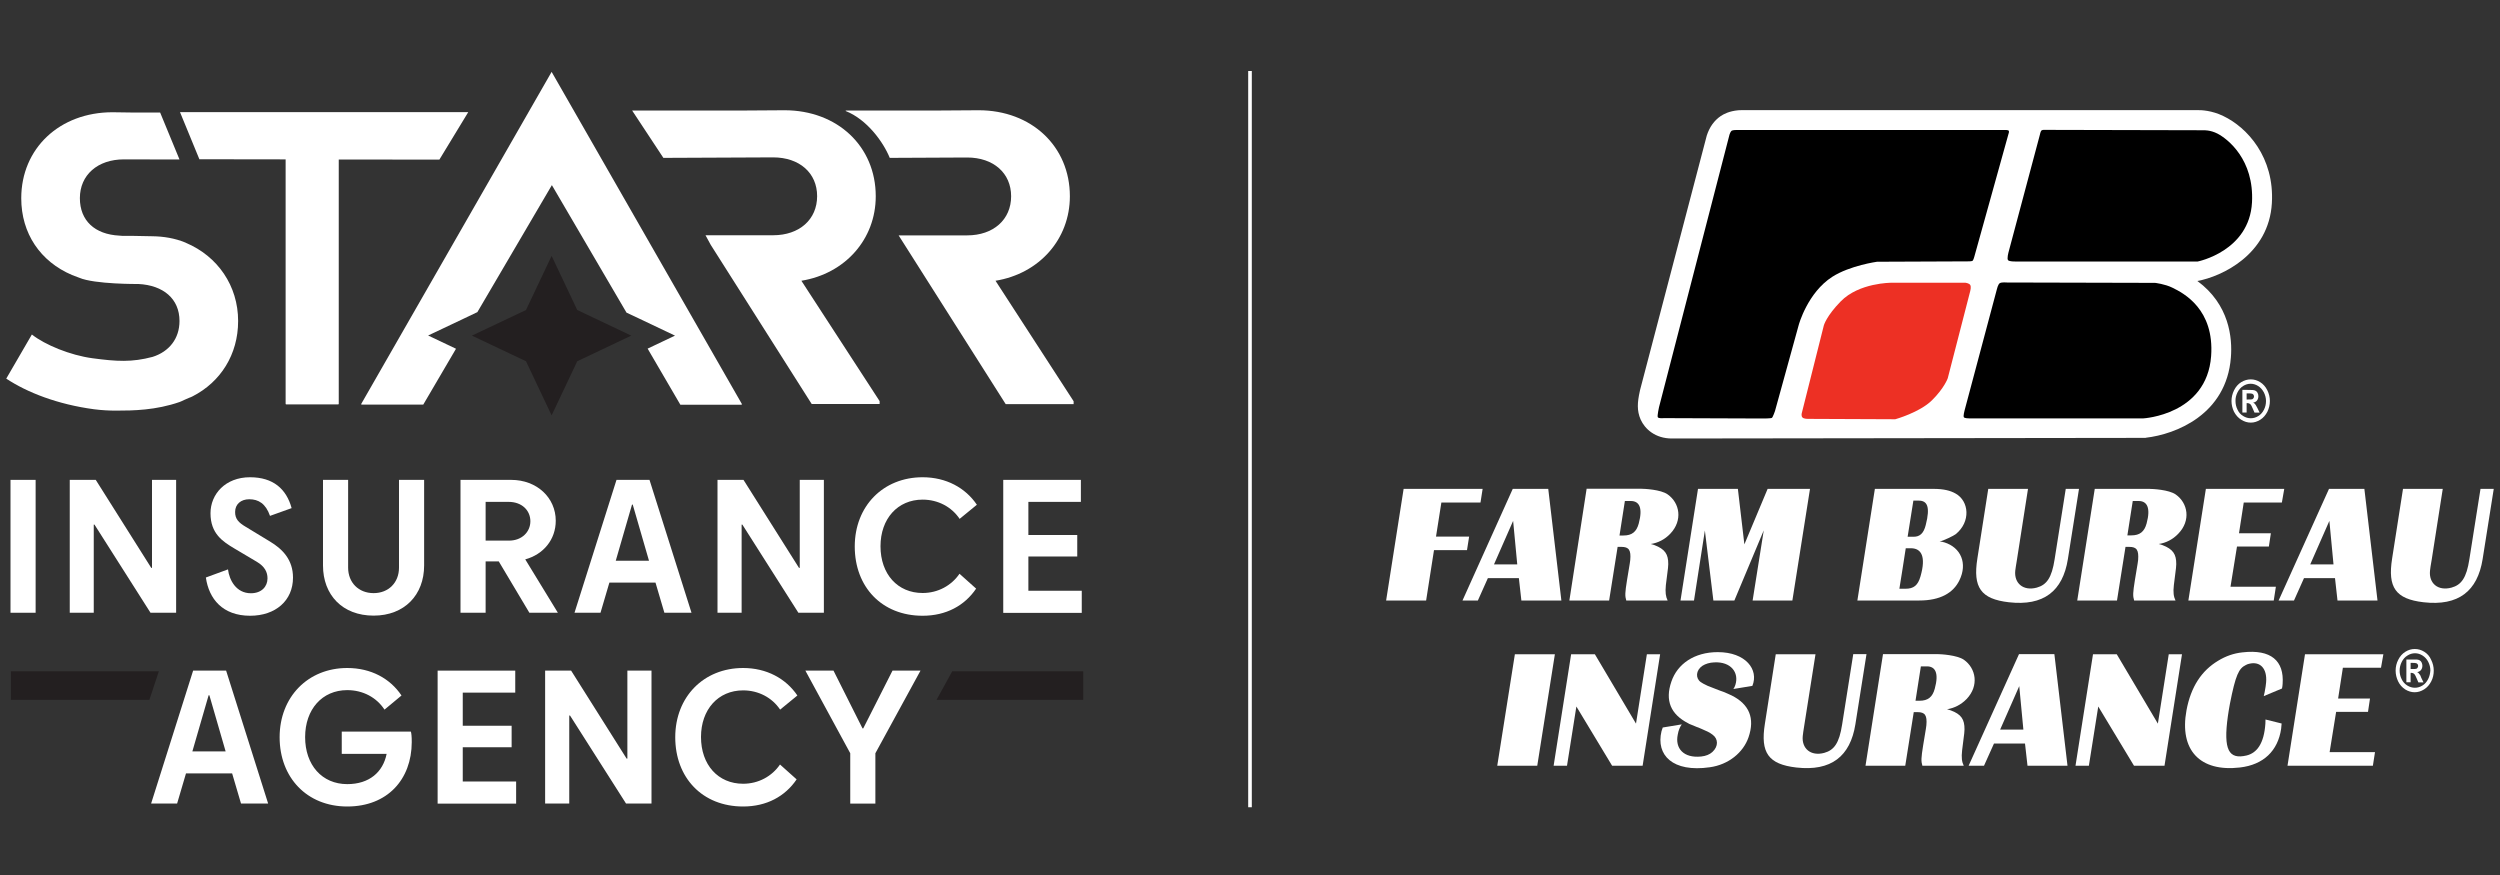 <?xml version="1.0" encoding="utf-8"?>
<!-- Generator: Adobe Illustrator 27.5.0, SVG Export Plug-In . SVG Version: 6.00 Build 0)  -->
<svg version="1.1" id="Layer_1" xmlns="http://www.w3.org/2000/svg" xmlns:xlink="http://www.w3.org/1999/xlink" x="0px" y="0px"
	 viewBox="0 0 200 70" style="enable-background:new 0 0 200 70;" xml:space="preserve">
<rect x="0" y="0" width="200" height="70" fill="#333333" stroke="none"/>
<style type="text/css">
	.st0{fill:#FFFFFF;}
	.st1{fill:#231F20;}
	.st2{fill:#ED3024;}
	.st3{fill:none;stroke:#FFFFFF;stroke-width:0.29;stroke-miterlimit:10;}
</style>
<g>
	<g>
		<path class="st0" d="M15.42,31.7c2.22-1.14,3.63-3.33,3.63-6.02c0-2.82-1.64-5.18-4.17-6.25c-0.02-0.01-0.04-0.02-0.06-0.03
			c-0.83-0.34-1.73-0.49-2.63-0.5l-1.56-0.03H9.8c-0.09,0-0.16-0.01-0.25-0.02c-1.97-0.1-3.16-1.2-3.16-3c0-1.85,1.42-3.1,3.52-3.1
			l4.45,0.01L12.81,9h-2.38L9,8.98c-4.23,0-7.3,2.89-7.3,6.88c0,2.82,1.53,5.06,4.06,6.14c0.19,0.08,0.39,0.14,0.58,0.22
			c1.23,0.53,4.74,0.5,4.74,0.5c1.97,0.1,3.28,1.17,3.28,2.96c0,1.41-0.83,2.45-2.15,2.87c-1.66,0.44-2.86,0.37-4.81,0.11
			c-1.78-0.24-3.8-1.07-4.85-1.9L0.5,30.29c1.68,1.11,4.11,2.06,7.02,2.45c0.62,0.08,1.21,0.11,1.76,0.11c1.4,0,3.18-0.03,5.09-0.69
			c0.14-0.05,0.25-0.11,0.38-0.17c0.13-0.05,0.26-0.11,0.39-0.17C15.23,31.79,15.33,31.75,15.42,31.7z"/>
		<path class="st0" d="M71.18,12.63l6.19-0.03c2.11,0,3.52,1.25,3.52,3.1c0,1.87-1.42,3.13-3.52,3.13h-5.48l8.54,13.46l0.03,0.04
			h5.43v-0.23l-6.25-9.64c3.51-0.57,5.95-3.33,5.95-6.76c0-3.99-3.07-6.88-7.3-6.88l-2.99,0.02h-7.63l-0.02,0.04
			C69.35,9.55,70.66,11.35,71.18,12.63z"/>
		<path class="st0" d="M22.89,32.35h4.17c0.02,0,0.04-0.02,0.04-0.04V12.76l8.05,0.01l2.31-3.8H14.4l1.55,3.77l6.9,0.01v19.55
			C22.85,32.33,22.87,32.35,22.89,32.35z"/>
		<path class="st0" d="M64.11,22.46c3.51-0.57,5.95-3.33,5.95-6.76c0-3.99-3.07-6.88-7.3-6.88l-2.99,0.02h-9.2l2.5,3.79l8.78-0.04
			c2.11,0,3.52,1.25,3.52,3.1c0,1.87-1.42,3.13-3.52,3.13h-5.41l0.42,0.77l8.05,12.69l0.03,0.04h5.43v-0.23L64.11,22.46z"/>
		<polygon class="st1" points="46.18,24.8 44.13,20.47 42.08,24.8 37.75,26.85 42.08,28.9 44.13,33.23 46.18,28.9 50.5,26.85 		"/>
		<path class="st0" d="M44.13,5.75L28.9,32.31c-0.01,0.03,0,0.06,0.04,0.06h4.92l2.62-4.47l-2.23-1.06l2.85-1.35l1.09-0.52
			l5.96-10.16l5.97,10.2l1.02,0.48L54,26.85l-2.19,1.04l2.62,4.49h4.88c0.03,0,0.05-0.03,0.04-0.06L44.13,5.75z"/>
		<path class="st0" d="M0.84,38.39h2.01v10.63H0.84V38.39z"/>
		<path class="st0" d="M12.04,49.02l-4.48-7.05H7.5v7.05H5.58V38.39h2.08l4.44,7.04h0.06v-7.04h1.93v10.63H12.04z"/>
		<path class="st0" d="M19.65,42.14l1.96,1.19c1.01,0.61,1.83,1.46,1.83,2.88c0,1.84-1.4,3.05-3.43,3.05c-2.2,0-3.3-1.35-3.54-3.06
			l1.77-0.65c0.1,0.85,0.65,1.91,1.83,1.91c0.86,0,1.33-0.54,1.33-1.19c0-0.48-0.2-0.94-0.86-1.33l-1.77-1.05
			c-0.96-0.57-1.93-1.2-1.93-2.83c0-1.53,1.19-2.88,3.16-2.88c1.86,0,2.91,0.94,3.33,2.47l-1.73,0.62
			c-0.34-0.98-0.92-1.33-1.66-1.33c-0.67,0-1.13,0.4-1.13,1.01C18.8,41.51,19.09,41.81,19.65,42.14z"/>
		<path class="st0" d="M33.93,45.24c0,2.35-1.57,4.01-4.04,4.01c-2.5,0-4.05-1.66-4.05-4.01v-6.85h2.01v7.02
			c0,1.2,0.84,2.04,2.04,2.04c1.19,0,2.03-0.84,2.03-2.04v-7.02h2.01V45.24z"/>
		<path class="st0" d="M39.9,44.91h-1.05v4.11h-2.01V38.39h4.05c2.07,0,3.57,1.43,3.57,3.27c0,1.5-0.98,2.69-2.44,3.09l2.61,4.27
			h-2.28L39.9,44.91z M42.43,41.7c0-0.86-0.67-1.55-1.74-1.55h-1.84v3.1h1.84C41.77,43.26,42.43,42.53,42.43,41.7z"/>
		<path class="st0" d="M49.32,38.39h2.64l3.36,10.63h-2.17l-0.71-2.41h-3.69l-0.71,2.41h-2.08L49.32,38.39z M49.26,44.86h2.66
			l-1.3-4.49h-0.06L49.26,44.86z"/>
		<path class="st0" d="M63.87,49.02l-4.48-7.05h-0.06v7.05h-1.93V38.39h2.08l4.44,7.04h0.06v-7.04h1.93v10.63H63.87z"/>
		<path class="st0" d="M76.77,41.51c-0.64-0.96-1.73-1.54-2.96-1.54c-2,0-3.37,1.53-3.37,3.73c0,2.23,1.37,3.74,3.37,3.74
			c1.23,0,2.31-0.6,2.95-1.54l1.33,1.19c-0.92,1.36-2.4,2.17-4.28,2.17c-3.27,0-5.43-2.31-5.43-5.54s2.27-5.54,5.43-5.54
			c1.88,0,3.42,0.84,4.34,2.2L76.77,41.51z"/>
		<path class="st0" d="M80.26,38.39h6.21v1.76h-4.2v2.65h3.91v1.72h-3.91v2.74h4.27v1.77h-6.28V38.39z"/>
		<path class="st0" d="M15.45,53.65h2.64l3.36,10.63h-2.17l-0.71-2.41h-3.69l-0.71,2.41h-2.08L15.45,53.65z M15.39,60.11h2.66
			l-1.3-4.49h-0.06L15.39,60.11z"/>
		<path class="st0" d="M27.34,58.53h5.53c0.04,0.13,0.07,0.37,0.07,0.84c-0.01,3-1.96,5.15-5.16,5.15c-3.22,0-5.41-2.31-5.41-5.54
			c0-3.23,2.27-5.54,5.41-5.54c1.9,0,3.43,0.84,4.34,2.2l-1.36,1.13c-0.64-0.98-1.73-1.56-2.98-1.56c-2.01,0-3.37,1.54-3.37,3.76
			c0,2.23,1.35,3.76,3.37,3.76c1.76,0,2.86-0.96,3.15-2.42h-3.59V58.53z"/>
		<path class="st0" d="M35.01,53.65h6.21v1.76h-4.2v2.65h3.91v1.72h-3.91v2.74h4.27v1.77h-6.28V53.65z"/>
		<path class="st0" d="M50.08,64.28l-4.48-7.04h-0.06v7.04h-1.93V53.65h2.08l4.44,7.04h0.06v-7.04h1.93v10.63H50.08z"/>
		<path class="st0" d="M62.41,56.77c-0.64-0.96-1.73-1.54-2.96-1.54c-2,0-3.37,1.53-3.37,3.73c0,2.23,1.37,3.74,3.37,3.74
			c1.23,0,2.31-0.6,2.95-1.54l1.33,1.19c-0.92,1.36-2.4,2.17-4.28,2.17c-3.27,0-5.43-2.31-5.43-5.54c0-3.23,2.27-5.54,5.43-5.54
			c1.88,0,3.42,0.84,4.34,2.2L62.41,56.77z"/>
		<path class="st0" d="M68.02,60.26l-3.59-6.61h2.25l2.32,4.62h0.06l2.34-4.62h2.24l-3.61,6.61v4.03h-2.01V60.26z"/>
		<polygon class="st1" points="11.95,55.99 0.87,55.99 0.87,53.7 12.71,53.7 		"/>
		<polygon class="st1" points="76.18,53.7 86.66,53.7 86.66,55.99 74.92,55.99 		"/>
	</g>
	<g>
		<path class="st0" d="M171.6,35.03h0.06v-0.01c2.43-0.28,6.45-1.87,6.81-6.41c0.13-1.58-0.12-4.25-2.68-6.13
			c1.96-0.36,5.72-2.12,5.96-6.23c0.21-3.66-1.96-6.05-3.89-6.97c-0.91-0.44-1.74-0.48-2.1-0.47l-36.4,0l-0.29,0.01
			c-0.75,0.07-1.18,0.31-1.42,0.47c-0.51,0.35-0.89,0.87-1.11,1.56l-5.34,20.37l-0.02,0.1c-0.19,0.86-0.24,1.53,0.07,2.24
			c0.34,0.76,1.17,1.52,2.5,1.52L171.6,35.03z"/>
		<g>
			<g>
				<polygon class="st0" points="110.89,48.04 114.09,48.04 114.72,44.01 117.36,44.01 117.53,42.93 114.88,42.93 115.31,40.2 
					118.44,40.2 118.61,39.11 112.29,39.11 				"/>
				<path class="st0" d="M121.02,39.11L117,48.04h1.23l0.8-1.79h2.48l0.2,1.79h3.2l-1.05-8.93H121.02z M119.52,45.15l1.53-3.48
					l0.33,3.48H119.52z"/>
				<path class="st0" d="M125.55,48.04h3.18l0.68-4.29h0.3c0.6,0,0.78,0.25,0.71,1.05c-0.01,0.08-0.02,0.18-0.04,0.29l-0.22,1.33
					c-0.16,1-0.17,1.25-0.06,1.62h3.31c-0.15-0.31-0.2-0.65-0.14-1.24l0.17-1.36c0.01-0.1,0.02-0.2,0.02-0.3
					c0.01-0.8-0.26-1.21-1.1-1.53c-0.1-0.04-0.2-0.06-0.3-0.09c0.59-0.09,1.13-0.37,1.56-0.82c1.02-1.07,0.76-2.47-0.21-3.15
					c-0.55-0.39-1.87-0.45-2.11-0.45h-4.37L125.55,48.04z M129.99,40.08h0.47c0.68,0,0.98,0.53,0.64,1.8
					c-0.18,0.67-0.55,0.96-1.22,0.96h-0.32L129.99,40.08z"/>
				<polygon class="st0" points="144.8,39.11 141.41,39.11 139.55,43.55 139.03,39.11 135.84,39.11 134.44,48.04 135.52,48.04 
					136.39,42.44 137.07,48.04 138.75,48.04 141.1,42.43 140.21,48.04 143.39,48.04 				"/>
				<path class="st0" d="M156.44,39.48c-0.42-0.24-0.97-0.37-1.75-0.37h-4.7l-1.4,8.93h4.96c1.66,0,2.71-0.6,3.2-1.61
					c0.67-1.36,0.12-2.63-1.2-3.04c-0.12-0.04-0.25-0.06-0.38-0.07c0.29-0.05,1.16-0.48,1.28-0.58
					C157.68,41.75,157.53,40.08,156.44,39.48z M153.64,46.11c-0.21,0.73-0.55,0.99-1.21,0.99h-0.48c0,0,0.52-3.24,0.51-3.24h0.43
					C153.7,43.87,154.1,44.51,153.64,46.11z M154.06,42c-0.17,0.68-0.48,0.94-0.97,0.94h-0.48l0.46-2.89h0.43
					C154.17,40.05,154.44,40.52,154.06,42z"/>
				<path class="st0" d="M162.24,39.11h-3.18l-0.87,5.57c-0.37,2.32,0.28,3.24,2.51,3.5c2.79,0.32,4.32-0.89,4.73-3.45l0.89-5.62
					h-1.06l-0.89,5.63c-0.23,1.49-0.64,2.05-1.43,2.27c-1.08,0.29-1.82-0.35-1.72-1.35c0.03-0.19,0.05-0.41,0.14-0.91L162.24,39.11z
					"/>
				<path class="st0" d="M174.06,39.56c-0.55-0.39-1.87-0.45-2.11-0.45h-4.37l-1.4,8.93h3.18l0.68-4.29h0.3
					c0.6,0,0.77,0.25,0.71,1.05c-0.01,0.08-0.02,0.18-0.04,0.29l-0.22,1.33c-0.16,1-0.17,1.25-0.06,1.62h3.31
					c-0.15-0.31-0.2-0.65-0.13-1.24l0.17-1.36c0.01-0.1,0.02-0.2,0.02-0.3c0.01-0.8-0.26-1.21-1.1-1.53c-0.1-0.04-0.2-0.06-0.3-0.09
					c0.59-0.09,1.13-0.37,1.56-0.82C175.29,41.64,175.03,40.24,174.06,39.56z M171.73,41.87c-0.18,0.67-0.55,0.96-1.22,0.96h-0.32
					l0.43-2.75h0.47C171.76,40.08,172.07,40.61,171.73,41.87z"/>
				<polygon class="st0" points="175.07,48.04 181.9,48.04 182.07,46.94 178.44,46.94 178.96,43.72 181.51,43.72 181.67,42.66 
					179.12,42.66 179.5,40.2 182.55,40.2 182.74,39.11 176.47,39.11 				"/>
				<path class="st0" d="M186.32,39.11l-4.03,8.93h1.23l0.8-1.79h2.48l0.2,1.79h3.2l-1.05-8.93H186.32z M184.82,45.15l1.53-3.48
					l0.33,3.48H184.82z"/>
				<path class="st0" d="M195.42,39.11h-3.18l-0.87,5.57c-0.37,2.32,0.28,3.24,2.51,3.5c2.8,0.32,4.32-0.89,4.73-3.45l0.89-5.62
					h-1.06l-0.89,5.63c-0.23,1.49-0.64,2.05-1.43,2.27c-1.09,0.29-1.82-0.35-1.72-1.35c0.02-0.19,0.05-0.41,0.14-0.91L195.42,39.11z
					"/>
				<polygon class="st0" points="124.39,52.34 121.19,52.34 119.78,61.26 122.98,61.26 				"/>
				<polygon class="st0" points="125.36,61.26 126.11,56.52 128.97,61.26 131.41,61.26 132.81,52.34 131.75,52.34 130.88,57.89 
					127.59,52.34 125.69,52.34 124.29,61.26 				"/>
				<path class="st0" d="M134.54,57.95l-1.52,0.25c-0.04,0.1-0.07,0.2-0.1,0.3c-0.46,1.9,0.89,3.31,3.87,2.88
					c1.5-0.21,2.67-1.18,3.09-2.39c0.53-1.54,0.05-2.65-1.34-3.35c-0.11-0.05-0.22-0.1-0.33-0.15l-0.33-0.14l-0.31-0.11l-0.41-0.16
					l-0.28-0.11c-0.09-0.04-0.17-0.06-0.26-0.1c-0.32-0.15-0.44-0.22-0.57-0.31c-0.42-0.31-0.39-0.94,0.15-1.3
					c0.23-0.15,0.58-0.26,0.94-0.27c1.33-0.07,2,0.81,1.69,1.8c-0.04,0.12-0.09,0.24-0.16,0.33l1.52-0.25
					c0.53-1.3-0.53-2.7-2.77-2.7c-1.87,0-3.23,0.94-3.71,2.36c-0.52,1.51-0.06,2.61,1.34,3.33c0.07,0.04,0.13,0.08,0.21,0.1
					l0.51,0.21l0.07,0.02l0.37,0.16l0.22,0.1l0.16,0.07c0.14,0.06,0.26,0.14,0.41,0.25c0.46,0.33,0.49,0.93-0.01,1.39
					c-0.22,0.2-0.52,0.32-0.89,0.36c-1.42,0.15-2.11-0.66-1.88-1.75C134.28,58.42,134.39,58.16,134.54,57.95z"/>
				<path class="st0" d="M143.7,61.4c2.8,0.32,4.32-0.9,4.73-3.45l0.89-5.62h-1.06l-0.89,5.63c-0.23,1.49-0.64,2.05-1.43,2.27
					c-1.08,0.29-1.82-0.35-1.72-1.35c0.02-0.19,0.05-0.41,0.13-0.9l0.89-5.64h-3.18l-0.87,5.57
					C140.82,60.22,141.47,61.14,143.7,61.4z"/>
				<path class="st0" d="M157.11,52.78c-0.55-0.38-1.87-0.45-2.1-0.45h-4.37l-1.4,8.93h3.18l0.68-4.29h0.3
					c0.6,0,0.78,0.25,0.71,1.05c-0.01,0.09-0.02,0.19-0.04,0.29l-0.22,1.33c-0.16,1-0.17,1.25-0.06,1.62h3.31
					c-0.15-0.31-0.2-0.64-0.13-1.24l0.17-1.36c0.01-0.1,0.02-0.2,0.02-0.3c0.01-0.81-0.26-1.22-1.1-1.53
					c-0.1-0.04-0.2-0.06-0.3-0.09c0.59-0.09,1.13-0.37,1.57-0.82C158.34,54.86,158.08,53.46,157.11,52.78z M154.78,55.1
					c-0.18,0.67-0.55,0.96-1.22,0.96h-0.32l0.43-2.75h0.47C154.82,53.3,155.13,53.83,154.78,55.1z"/>
				<path class="st0" d="M158.72,61.26l0.8-1.78H162l0.2,1.78h3.2l-1.05-8.93h-2.83l-4.03,8.93H158.72z M161.54,54.89l0.33,3.48
					h-1.86L161.54,54.89z"/>
				<polygon class="st0" points="174.56,52.34 173.5,52.34 172.63,57.89 169.34,52.34 167.44,52.34 166.04,61.26 167.11,61.26 
					167.86,56.52 170.72,61.26 173.16,61.26 				"/>
				<path class="st0" d="M181.17,55.38c-0.02,0.1-0.05,0.2-0.07,0.31l1.46-0.61c0.02-0.12,0.05-0.25,0.05-0.37
					c0.13-1.83-0.91-2.79-3.22-2.52c-0.68,0.07-1.34,0.3-1.94,0.67c-1.32,0.79-2.18,2.08-2.53,3.96c-0.59,3.19,1.08,4.95,4.27,4.58
					c1.9-0.22,3.04-1.34,3.3-3.09c0.01-0.15,0.02-0.29,0.04-0.43l-1.29-0.32c0,0.11,0,0.22-0.01,0.34
					c-0.11,1.59-0.68,2.34-1.51,2.54c-1.41,0.33-1.87-0.43-1.49-3.15c0.04-0.31,0.1-0.62,0.16-0.97c0.46-2.35,0.72-2.85,1.28-3.12
					c0.09-0.05,0.17-0.08,0.27-0.1c0.85-0.21,1.44,0.35,1.35,1.48C181.27,54.79,181.24,55.04,181.17,55.38z"/>
				<polygon class="st0" points="190.48,53.42 190.67,52.34 184.4,52.34 183,61.26 189.83,61.26 190,60.17 186.37,60.17 
					186.89,56.95 189.44,56.95 189.6,55.88 187.05,55.88 187.43,53.42 				"/>
			</g>
			<g>
				<path class="st0" d="M193.94,52.14c-0.24-0.15-0.49-0.22-0.76-0.22c-0.26,0-0.51,0.07-0.75,0.22c-0.24,0.15-0.43,0.36-0.57,0.64
					c-0.14,0.27-0.21,0.56-0.21,0.87c0,0.3,0.07,0.59,0.2,0.86c0.13,0.27,0.32,0.48,0.56,0.64c0.24,0.15,0.5,0.23,0.76,0.23
					c0.27,0,0.52-0.08,0.76-0.23c0.24-0.15,0.43-0.37,0.57-0.64c0.14-0.27,0.2-0.56,0.2-0.86c0-0.3-0.07-0.59-0.21-0.87
					C194.37,52.5,194.18,52.29,193.94,52.14z M194.25,54.33c-0.11,0.22-0.26,0.39-0.45,0.51c-0.19,0.12-0.4,0.18-0.61,0.18
					c-0.21,0-0.41-0.06-0.61-0.18c-0.19-0.12-0.35-0.29-0.45-0.51c-0.11-0.22-0.16-0.45-0.16-0.69c0-0.24,0.06-0.47,0.17-0.69
					c0.11-0.22,0.26-0.39,0.46-0.51c0.19-0.12,0.39-0.18,0.6-0.18c0.21,0,0.41,0.06,0.6,0.18c0.19,0.12,0.35,0.29,0.46,0.51
					c0.11,0.22,0.17,0.45,0.17,0.69C194.41,53.89,194.36,54.12,194.25,54.33z"/>
				<path class="st0" d="M193.59,53.98c-0.05-0.07-0.08-0.11-0.11-0.14c-0.03-0.02-0.06-0.05-0.11-0.07
					c0.13-0.02,0.24-0.08,0.31-0.17c0.07-0.09,0.11-0.2,0.11-0.34c0-0.09-0.02-0.18-0.06-0.26c-0.04-0.08-0.09-0.14-0.15-0.17
					c-0.06-0.04-0.14-0.06-0.25-0.07c-0.04,0-0.2,0-0.5,0h-0.32v1.82h0.34v-0.75h0.08c0.08,0,0.15,0.03,0.2,0.08
					c0.06,0.05,0.13,0.18,0.21,0.38l0.13,0.3h0.41l-0.18-0.37C193.65,54.07,193.61,53.99,193.59,53.98z M193.31,53.5
					c-0.04,0.02-0.15,0.02-0.33,0.02h-0.13v-0.49h0.13c0.17,0,0.28,0.01,0.33,0.03c0.04,0.02,0.08,0.05,0.1,0.08
					c0.03,0.04,0.04,0.08,0.04,0.13c0,0.05-0.01,0.1-0.04,0.14C193.39,53.46,193.35,53.48,193.31,53.5z"/>
			</g>
		</g>
		<g>
			<path class="st0" d="M179.3,33.58c0.24,0.15,0.5,0.23,0.76,0.23c0.27,0,0.52-0.08,0.76-0.23c0.24-0.15,0.43-0.37,0.57-0.64
				c0.13-0.27,0.2-0.56,0.2-0.86c0-0.3-0.07-0.59-0.21-0.87c-0.14-0.28-0.33-0.49-0.57-0.64c-0.24-0.15-0.49-0.22-0.75-0.22
				s-0.51,0.07-0.76,0.22c-0.24,0.15-0.43,0.36-0.57,0.64c-0.14,0.28-0.21,0.57-0.21,0.87c0,0.3,0.07,0.59,0.2,0.86
				C178.87,33.22,179.06,33.43,179.3,33.58z M179,31.39c0.11-0.22,0.26-0.39,0.45-0.51c0.19-0.12,0.39-0.18,0.6-0.18
				c0.21,0,0.41,0.06,0.6,0.18c0.19,0.12,0.34,0.29,0.46,0.51c0.11,0.22,0.17,0.45,0.17,0.69c0,0.24-0.05,0.47-0.16,0.69
				c-0.11,0.22-0.26,0.39-0.45,0.51c-0.19,0.12-0.4,0.18-0.61,0.18c-0.21,0-0.42-0.06-0.61-0.18c-0.2-0.12-0.35-0.29-0.45-0.51
				c-0.11-0.22-0.16-0.45-0.16-0.69C178.83,31.84,178.89,31.61,179,31.39z"/>
			<path class="st0" d="M179.73,32.25h0.08c0.08,0,0.15,0.03,0.21,0.08c0.06,0.05,0.13,0.18,0.21,0.38l0.13,0.3h0.41l-0.18-0.37
				c-0.07-0.13-0.11-0.21-0.12-0.22c-0.05-0.07-0.08-0.12-0.11-0.14c-0.03-0.02-0.06-0.05-0.11-0.07c0.13-0.02,0.24-0.08,0.31-0.17
				c0.07-0.09,0.11-0.21,0.11-0.34c0-0.1-0.02-0.18-0.06-0.26c-0.04-0.08-0.09-0.14-0.15-0.17c-0.06-0.04-0.14-0.06-0.25-0.07
				c-0.04,0-0.2-0.01-0.5-0.01h-0.32V33h0.34V32.25z M179.73,31.47h0.12c0.17,0,0.28,0.01,0.33,0.03c0.04,0.02,0.08,0.05,0.1,0.08
				c0.02,0.04,0.04,0.08,0.04,0.13c0,0.05-0.01,0.1-0.04,0.14c-0.03,0.04-0.06,0.07-0.1,0.09c-0.04,0.02-0.15,0.02-0.33,0.02h-0.12
				V31.47z"/>
		</g>
		<g>
			<path d="M141.05,33.48c0,0,0.62,0,0.7-0.05c0.08-0.05,0.25-0.55,0.25-0.55l1.9-6.89c0,0,0.7-2.58,2.69-3.85
				c1.41-0.9,3.57-1.2,3.57-1.2l7.14-0.03c0,0,0.43,0.01,0.5-0.04c0.07-0.05,0.15-0.35,0.15-0.35l2.73-9.81c0,0,0.07-0.17,0.02-0.25
				c-0.05-0.08-0.37-0.06-0.37-0.06h-21.43c0,0-0.28,0-0.37,0.06c-0.09,0.06-0.17,0.31-0.17,0.31l-5.64,21.81
				c0,0-0.15,0.68-0.1,0.79c0.06,0.13,0.48,0.08,0.48,0.08L141.05,33.48z"/>
			<path d="M177.4,10.69c-0.58-0.3-1.11-0.27-1.11-0.27l-12.68-0.03c0,0-0.19-0.02-0.28,0.04c-0.09,0.06-0.14,0.35-0.14,0.35
				l-2.5,9.37c0,0-0.16,0.56-0.04,0.67c0.11,0.11,0.55,0.1,0.55,0.1h14.62c0,0,4.13-0.82,4.34-4.73
				C180.34,12.76,178.21,11.11,177.4,10.69z"/>
			<path d="M173.78,23.01c-0.59-0.29-1.37-0.38-1.37-0.38l-11.85-0.03c0,0-0.42-0.04-0.57,0.05c-0.15,0.08-0.24,0.49-0.24,0.49
				l-2.58,9.68c0,0-0.13,0.46-0.06,0.56c0.06,0.09,0.41,0.09,0.41,0.09h13.95c0,0,5.07-0.28,5.42-4.98
				C177.16,24.75,174.71,23.46,173.78,23.01z"/>
			<path class="st2" d="M154.56,32.02c0.99-0.98,1.26-1.76,1.26-1.76l1.8-6.98c0,0,0.09-0.33,0-0.48c-0.09-0.15-0.39-0.18-0.39-0.18
				h-5.93c0,0-2.58-0.01-4.04,1.49c-1.14,1.16-1.35,1.91-1.35,1.91l-1.77,7.04c0,0-0.06,0.22,0.06,0.34
				c0.12,0.12,0.44,0.11,0.44,0.11l6.98,0.03C151.62,33.54,153.57,33,154.56,32.02z"/>
		</g>
	</g>
</g>
<line class="st3" x1="100" y1="5.68" x2="100" y2="64.58"/>
</svg>
